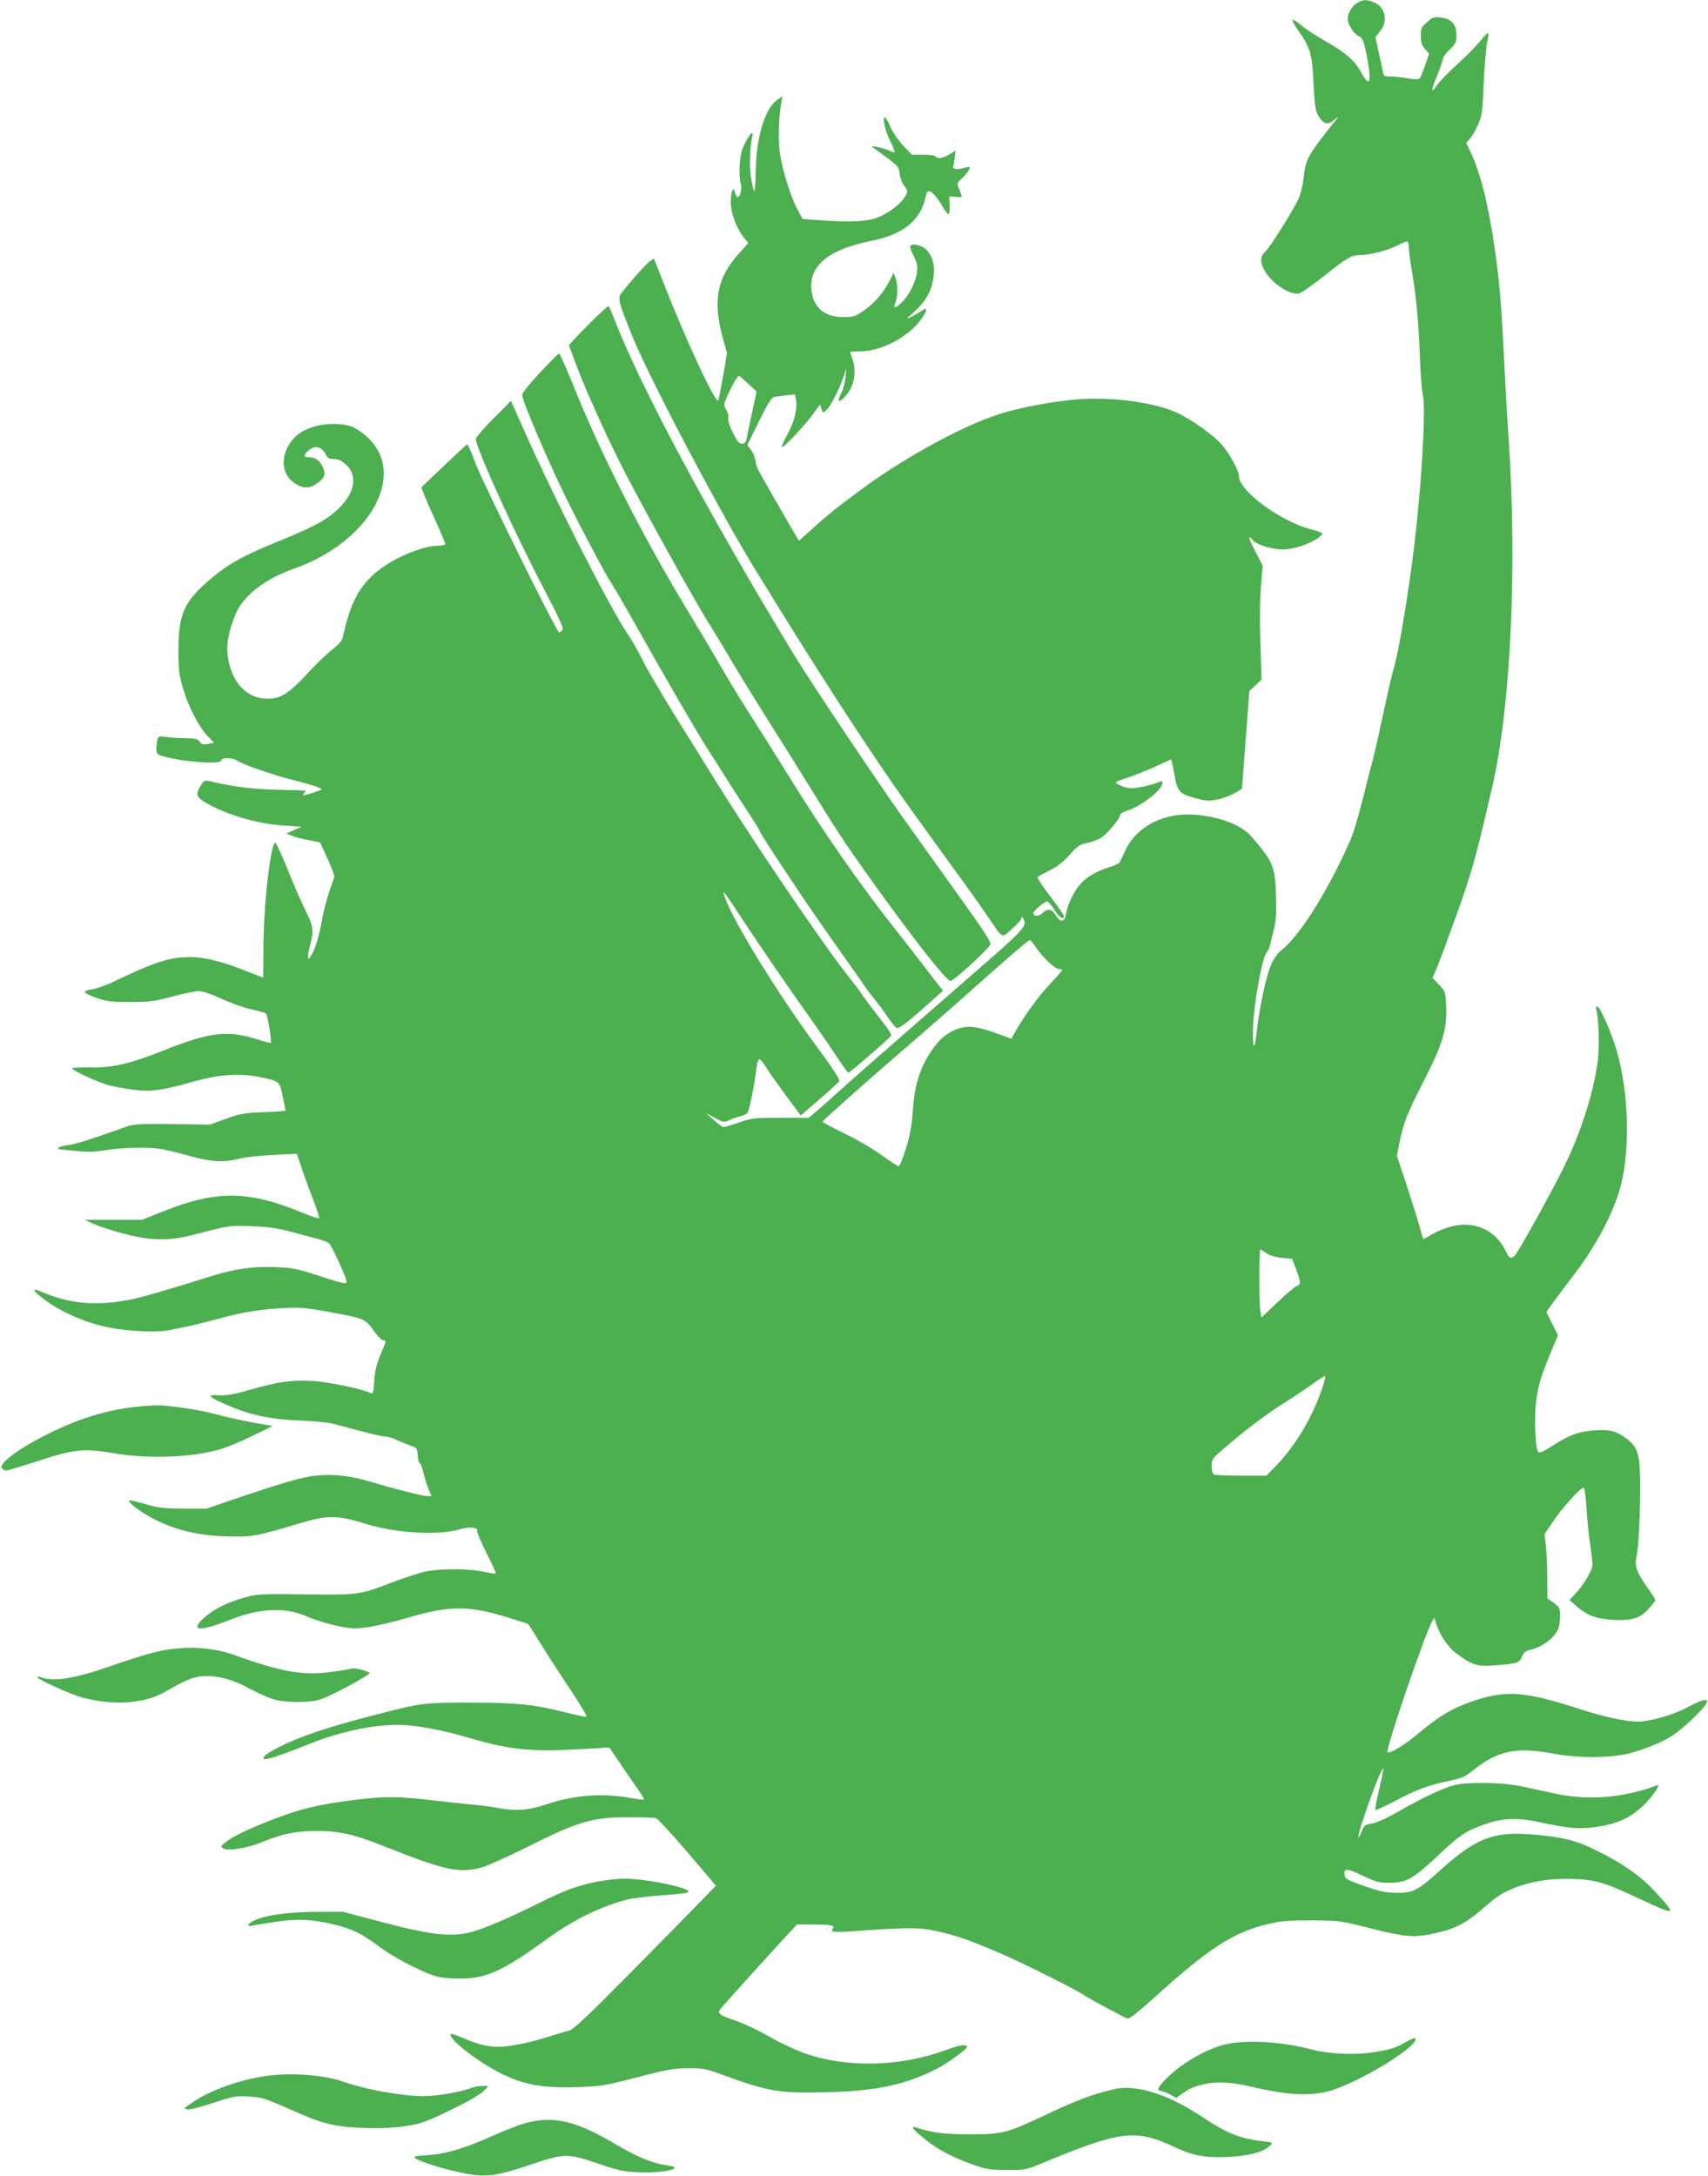<?xml version="1.0" standalone="no"?>
<!DOCTYPE svg PUBLIC "-//W3C//DTD SVG 20010904//EN"
 "http://www.w3.org/TR/2001/REC-SVG-20010904/DTD/svg10.dtd">
<svg version="1.0" xmlns="http://www.w3.org/2000/svg"
 width="1005pt" height="1280pt" viewBox="0 0 1005 1280"
 preserveAspectRatio="xMidYMid meet">
<g transform="translate(0,1280) scale(0.1,-0.1)"
fill="#4caf50" stroke="none">
<path d="M7988 12784 c-31 -16 -58 -61 -58 -96 0 -32 35 -86 64 -100 20 -9 28
-24 41 -82 9 -39 19 -97 22 -130 7 -74 -9 -73 -50 2 -36 66 -92 115 -212 182
-53 30 -117 72 -140 93 -24 20 -46 34 -49 29 -3 -5 11 -31 30 -57 74 -105 85
-141 93 -315 7 -137 11 -163 30 -194 31 -49 56 -54 94 -19 18 15 25 19 16 8
-177 -222 -184 -236 -198 -347 -7 -58 -19 -104 -36 -139 -45 -87 -162 -273
-189 -298 -31 -29 -33 -59 -7 -109 39 -75 152 -151 206 -138 13 3 76 48 140
98 139 111 167 128 220 128 57 0 157 26 215 55 27 14 54 25 60 25 5 0 10 -16
10 -36 0 -20 9 -89 20 -153 25 -151 37 -286 45 -496 3 -93 11 -191 17 -217 19
-79 -6 -516 -51 -893 -34 -279 -93 -633 -121 -720 -10 -33 -37 -148 -59 -255
-23 -107 -50 -229 -61 -270 -11 -41 -36 -138 -55 -215 -38 -150 -60 -222 -81
-270 -123 -282 -293 -555 -397 -638 -44 -36 -67 -76 -90 -157 -23 -79 -54
-243 -62 -325 -13 -124 -26 -109 -22 25 5 138 54 409 80 438 8 9 17 28 20 42
3 14 13 54 22 90 13 49 16 98 13 200 -5 175 -17 204 -151 356 -69 77 -248 131
-402 122 -152 -10 -282 -93 -336 -215 -12 -26 -25 -55 -29 -63 -4 -8 -32 -22
-63 -31 -72 -21 -137 -60 -171 -100 -38 -44 -74 -120 -82 -168 -10 -59 -33
-63 -67 -8 -21 32 -43 34 -73 6 -22 -21 -54 -21 -54 0 0 14 71 72 83 68 7 -2
26 -24 42 -50 28 -44 55 -61 55 -36 0 6 -36 59 -80 116 -44 58 -78 109 -75
113 2 4 33 21 69 39 45 22 82 50 119 92 47 53 61 62 102 70 26 5 63 18 82 30
38 24 113 113 113 134 0 7 17 19 38 25 90 29 212 124 212 165 0 12 -5 12 -33
0 -17 -7 -61 -18 -96 -25 -55 -10 -71 -9 -108 5 -25 10 -41 21 -36 25 4 4 38
16 74 28 37 12 107 40 155 62 49 23 91 42 94 43 2 1 11 -38 20 -87 18 -105 28
-116 132 -143 57 -15 75 -16 124 -5 31 6 76 23 99 37 l43 25 6 82 c3 46 13
175 22 288 l15 205 36 34 36 34 -7 216 c-4 131 -3 263 4 334 l10 119 -43 84
c-44 83 -47 103 -12 64 23 -26 109 -51 175 -52 28 0 79 10 115 23 65 23 125
62 113 74 -3 3 -32 13 -65 22 -178 46 -422 225 -423 311 0 36 -58 140 -106
192 -50 54 -161 133 -243 175 -134 67 -398 104 -613 85 -141 -12 -330 -48
-449 -86 -221 -70 -584 -270 -839 -464 -19 -14 -64 -48 -100 -75 -36 -27 -104
-84 -152 -128 l-87 -78 -14 23 c-14 22 -211 366 -228 398 -4 8 -11 31 -14 51
-3 21 -15 49 -27 64 l-21 27 69 140 c49 100 74 140 89 143 11 2 43 6 71 10
l52 5 6 -33 c9 -50 -9 -124 -48 -197 -20 -36 -36 -71 -36 -79 0 -18 142 133
190 201 l35 49 8 -26 c9 -26 10 -26 29 -8 25 22 75 120 100 193 l18 55 -5 -54
c-2 -29 -14 -72 -25 -94 -25 -48 -19 -59 15 -27 59 56 79 147 50 229 -8 22
-13 41 -12 42 1 0 34 1 72 3 120 4 273 88 346 189 38 53 39 75 2 49 -16 -11
-44 -27 -63 -37 -32 -15 -30 -12 18 30 66 59 100 116 113 192 13 75 -1 134
-41 175 -28 27 -82 39 -94 20 -3 -5 6 -31 20 -58 20 -39 24 -58 20 -94 -8 -60
-47 -137 -90 -179 -40 -39 -52 -37 -36 3 13 36 13 107 -1 143 l-11 28 -26 -51
c-37 -70 -87 -127 -151 -172 -49 -34 -59 -37 -120 -37 -106 0 -171 52 -185
149 -23 149 94 248 354 300 183 37 286 119 315 253 3 18 10 35 14 37 15 10 50
-25 81 -79 17 -30 36 -55 41 -55 5 0 8 24 7 53 l-3 52 38 -3 c20 -2 37 -2 37
1 0 3 -7 21 -15 42 -16 37 -16 37 18 68 18 18 36 40 40 51 6 16 4 17 -20 11
-48 -14 -78 -12 -74 5 2 8 6 33 9 54 l5 40 -37 -22 c-40 -24 -71 -28 -81 -12
-3 6 -36 10 -73 10 l-66 0 -52 54 c-28 30 -62 80 -75 110 -13 31 -28 56 -33
56 -16 0 4 -84 33 -142 16 -31 27 -59 24 -62 -3 -3 -17 1 -32 9 -15 7 -45 16
-66 20 l-40 6 25 -18 c140 -102 137 -99 143 -143 3 -24 15 -57 28 -73 22 -30
22 -31 4 -64 -23 -42 -99 -99 -165 -124 -58 -22 -161 -27 -327 -15 l-111 8
-30 57 c-39 72 -87 225 -102 324 -12 74 -10 196 6 296 l7 45 -31 -22 c-71 -51
-123 -223 -125 -414 -1 -69 -5 -124 -9 -122 -3 2 -12 35 -18 73 -12 66 -9 180
6 245 10 43 -11 25 -43 -37 -20 -40 -27 -71 -31 -132 -2 -44 1 -91 6 -105 10
-26 -2 -80 -18 -80 -4 0 -11 12 -15 27 -10 42 -25 9 -25 -57 0 -63 31 -146 74
-203 l29 -37 -49 -54 c-136 -148 -162 -285 -100 -508 l24 -86 -24 -138 c-14
-76 -26 -139 -27 -140 -18 -18 -194 361 -331 713 l-48 122 -24 -16 c-21 -13
-133 -139 -173 -195 -17 -23 -5 -64 77 -263 110 -265 557 -1108 747 -1406 17
-26 54 -87 84 -136 272 -441 575 -908 761 -1168 93 -131 231 -321 332 -460 52
-71 122 -170 156 -220 99 -144 82 -135 146 -79 31 26 56 55 56 63 1 13 2 13
11 -2 25 -43 9 -61 -286 -317 -471 -410 -735 -641 -805 -705 -36 -33 -89 -80
-118 -105 l-54 -45 -166 0 c-156 0 -172 -2 -245 -28 -42 -15 -83 -27 -90 -27
-6 1 -32 19 -57 42 l-45 41 52 -29 c50 -27 53 -28 85 -12 18 8 47 18 65 22 17
4 36 13 41 19 9 12 37 142 48 227 13 107 18 111 61 43 16 -27 69 -101 117
-166 l88 -119 21 19 c12 11 63 55 112 97 50 43 91 82 93 86 4 12 -38 77 -133
205 -229 310 -490 734 -539 876 -19 55 -18 54 130 -170 70 -107 207 -306 303
-443 97 -136 201 -286 231 -333 30 -46 58 -85 62 -85 8 0 243 203 252 219 3 5
-22 45 -57 88 -34 44 -85 110 -112 149 -26 38 -65 89 -85 114 -134 165 -576
816 -800 1180 -43 69 -142 229 -221 355 -78 127 -162 269 -186 318 -23 48 -64
120 -91 160 -111 165 -436 805 -619 1220 l-66 149 -103 -103 c-57 -57 -104
-112 -104 -121 0 -52 222 -541 400 -881 94 -179 118 -233 109 -243 -6 -8 -15
-14 -19 -14 -14 0 -446 874 -491 992 -24 65 -47 117 -50 115 -3 -1 -65 -59
-138 -128 l-132 -126 20 -51 c11 -28 43 -101 71 -161 27 -61 50 -115 50 -121
0 -5 -19 -10 -43 -10 -96 0 -279 -80 -371 -162 -101 -90 -146 -181 -191 -385
-3 -12 -31 -42 -63 -66 -31 -25 -99 -89 -149 -145 -103 -111 -153 -142 -230
-142 -119 1 -206 90 -231 238 -13 74 1 155 44 259 45 109 171 207 344 268 227
79 415 233 491 401 73 160 38 306 -97 403 -43 31 -65 39 -116 45 -115 12 -230
-23 -283 -86 -76 -90 -74 -202 5 -258 46 -33 89 -36 129 -8 44 30 55 49 48 80
-12 46 -45 78 -83 78 -40 0 -42 9 -11 38 37 35 79 27 103 -19 12 -24 21 -29
49 -29 26 0 45 -9 71 -33 101 -93 16 -255 -187 -358 -46 -23 -152 -70 -235
-103 -190 -78 -280 -129 -386 -221 -146 -126 -178 -200 -178 -411 0 -112 4
-145 26 -220 31 -107 91 -225 143 -281 l40 -42 -35 -7 c-28 -5 -38 -3 -49 13
-11 16 -26 20 -81 21 -37 0 -88 3 -114 7 -44 6 -48 5 -54 -17 -3 -13 -6 -37
-6 -54 0 -27 5 -32 38 -42 123 -35 350 -51 344 -24 -3 17 68 16 93 -2 36 -24
209 -84 333 -115 67 -17 132 -36 144 -42 l23 -12 -30 -12 c-16 -7 -43 -15 -59
-19 -26 -6 -28 -5 -17 8 11 13 11 16 0 16 -8 1 -84 3 -169 5 -137 3 -256 19
-392 51 -23 5 -30 1 -47 -27 -29 -48 -26 -65 16 -92 117 -74 312 -133 472
-143 l106 -7 -45 -20 -45 -19 32 -14 c18 -8 62 -19 99 -26 l67 -13 44 -95 c24
-52 42 -101 39 -110 -2 -8 -16 -48 -30 -89 -14 -40 -35 -122 -45 -181 -11 -63
-31 -132 -47 -166 -33 -69 -42 -53 -20 34 24 89 20 114 -28 210 -24 48 -72
158 -106 244 -35 86 -67 155 -71 152 -29 -18 -69 -377 -69 -626 0 -93 -1 -168
-3 -168 -2 0 -42 16 -90 35 -146 59 -250 85 -339 85 -121 0 -202 -26 -453
-146 -44 -21 -99 -40 -123 -43 -23 -3 -43 -10 -43 -16 -1 -5 30 -21 67 -34 60
-21 87 -25 199 -25 115 0 144 4 249 32 65 18 136 32 156 32 23 0 73 -17 131
-44 52 -24 130 -52 174 -62 44 -10 85 -21 90 -26 10 -9 35 -165 28 -172 -2 -2
-39 7 -81 21 -176 55 -279 42 -552 -67 -193 -77 -301 -102 -432 -99 -54 1
-101 -1 -104 -4 -9 -9 157 -86 221 -102 33 -8 100 -20 148 -26 99 -12 163 -3
357 52 135 38 257 47 365 26 131 -26 129 -24 148 -114 9 -43 17 -81 17 -85 0
-3 -57 -8 -127 -10 -115 -4 -138 -8 -223 -39 l-95 -34 -221 3 c-217 2 -223 2
-295 -24 -204 -72 -268 -92 -316 -99 -29 -4 -55 -11 -59 -16 -3 -5 -2 -9 3 -9
4 0 49 -5 99 -10 70 -7 112 -6 180 5 106 17 262 19 336 4 29 -6 102 -24 162
-41 122 -33 190 -37 286 -13 36 9 126 18 201 22 l136 6 28 -84 c15 -46 46
-130 68 -186 22 -57 38 -106 35 -109 -3 -3 -45 11 -92 30 -322 134 -509 136
-820 13 l-131 -52 -169 0 -168 0 48 -22 c62 -28 208 -70 287 -83 103 -17 194
-12 302 16 223 58 214 56 350 51 103 -4 154 -12 245 -37 63 -17 133 -36 155
-42 22 -6 46 -16 52 -22 7 -6 35 -61 62 -121 42 -94 47 -110 32 -113 -9 -2
-80 18 -156 44 -127 42 -151 46 -260 51 -126 5 -243 -12 -380 -56 -205 -65
-400 -122 -465 -135 -208 -40 -361 -26 -532 48 -53 23 -47 5 15 -42 107 -82
258 -147 401 -173 117 -21 269 -27 337 -14 35 7 89 18 119 24 30 6 111 27 180
45 139 38 224 52 380 62 90 5 127 2 255 -21 222 -41 223 -41 272 -110 23 -33
49 -59 57 -59 21 2 21 0 -16 -86 -23 -55 -32 -95 -36 -153 -4 -67 -7 -77 -21
-71 -56 26 -249 65 -341 71 -125 7 -201 -4 -370 -52 -96 -28 -138 -35 -183
-32 -76 5 -62 -10 59 -62 129 -55 252 -81 421 -87 78 -3 166 -11 195 -19 182
-50 283 -75 306 -75 14 0 44 -9 66 -20 23 -10 59 -26 81 -33 38 -13 40 -16 43
-61 2 -25 7 -44 11 -42 4 3 14 -20 21 -51 7 -31 21 -76 31 -100 l18 -43 -26 0
c-27 0 -189 41 -332 84 -115 35 -220 47 -322 36 -83 -8 -197 -42 -504 -146
l-140 -48 -135 0 c-116 1 -148 4 -225 27 -49 14 -92 24 -95 21 -10 -11 76 -75
155 -114 122 -61 253 -92 415 -97 147 -5 177 0 418 72 181 55 231 55 409 0
178 -54 425 -68 550 -30 54 16 107 11 100 -9 -2 -6 22 -64 55 -130 33 -65 58
-120 56 -122 -2 -2 -35 3 -73 11 -89 19 -254 19 -342 1 -37 -8 -122 -36 -188
-61 -201 -77 -202 -77 -519 -73 -268 3 -285 2 -360 -20 -102 -29 -171 -64
-229 -113 -96 -82 -38 -90 138 -20 184 73 331 80 463 22 41 -18 117 -42 170
-53 86 -19 107 -20 182 -10 47 6 157 32 245 58 247 72 359 71 602 -6 l101 -32
73 -116 c40 -65 119 -187 176 -272 57 -85 99 -156 94 -158 -5 -2 -54 8 -109
22 -195 50 -297 61 -572 61 -283 0 -285 0 -597 -81 -235 -61 -397 -115 -508
-169 -89 -44 -124 -69 -112 -81 9 -9 106 23 247 80 218 90 457 135 615 116
112 -12 221 -36 355 -75 234 -69 361 -81 680 -62 l135 8 67 -98 c36 -54 83
-122 104 -151 20 -29 35 -54 33 -57 -3 -2 -41 2 -84 10 -163 29 -331 16 -492
-39 -101 -34 -173 -40 -273 -22 -47 8 -119 18 -160 21 -41 4 -149 15 -240 26
-197 23 -276 23 -435 4 -227 -27 -346 -56 -522 -126 -132 -52 -222 -96 -262
-130 -21 -17 -23 -22 -10 -30 27 -19 145 -1 235 37 113 47 197 64 316 64 134
0 219 -19 398 -90 357 -142 439 -160 573 -125 31 8 151 62 266 119 306 154
391 178 610 177 74 0 142 -3 152 -6 10 -4 93 -94 185 -201 l166 -196 -88 -91
c-49 -51 -236 -241 -417 -424 -258 -261 -335 -333 -360 -338 -18 -4 -72 -20
-122 -36 -105 -34 -231 -59 -295 -59 -62 1 -122 16 -203 51 -38 17 -71 28 -74
25 -23 -22 154 -162 292 -231 136 -68 248 -88 445 -82 146 5 166 8 355 57 171
45 214 53 300 54 93 1 107 -2 205 -38 269 -99 337 -110 610 -103 295 7 465 43
650 137 66 34 180 116 180 130 0 17 -45 11 -114 -15 -272 -102 -585 -111 -839
-24 -50 18 -144 61 -207 97 -62 37 -157 81 -210 99 -98 34 -104 41 -71 78 55
63 324 360 378 418 l63 67 94 0 c106 0 132 -6 116 -25 -17 -20 5 -23 125 -14
302 21 377 22 465 4 127 -26 197 -50 390 -132 144 -62 467 -224 505 -253 14
-11 226 -125 247 -133 12 -4 53 27 150 114 332 301 474 393 681 442 76 18 121
21 257 21 162 -1 168 -2 349 -48 197 -50 250 -54 359 -31 141 29 200 61 336
182 112 100 298 151 511 140 119 -6 172 -22 374 -117 215 -100 219 -99 98 34
-91 100 -194 173 -361 255 -115 57 -204 78 -378 91 -223 18 -329 -25 -538
-215 -126 -114 -155 -130 -250 -129 -61 0 -96 7 -190 39 -100 35 -115 43 -118
64 -7 43 12 43 104 -1 79 -38 97 -43 159 -43 102 1 140 23 289 163 132 124
163 144 290 187 88 30 179 33 288 10 197 -42 251 -46 359 -30 121 18 198 55
276 132 47 47 92 113 78 113 -3 0 -22 -7 -42 -15 -20 -8 -81 -25 -137 -36
-136 -29 -287 -29 -421 0 -55 12 -143 31 -195 42 -113 25 -317 29 -400 9 -67
-16 -177 -68 -329 -154 -69 -40 -131 -68 -158 -72 -40 -6 -46 -10 -60 -46 -24
-60 -27 -38 -4 34 58 181 130 363 131 331 0 -7 -12 -63 -26 -123 -14 -61 -24
-114 -21 -117 3 -2 56 22 119 55 123 66 195 92 321 118 65 14 91 25 125 53
151 124 262 148 487 105 144 -27 343 -25 448 4 108 31 192 66 252 106 58 38
176 150 194 184 10 20 9 22 -10 22 -12 0 -54 -18 -93 -39 -71 -39 -178 -74
-268 -86 -70 -9 -212 19 -398 80 -292 95 -413 103 -597 41 -129 -44 -205 -89
-338 -201 -73 -61 -160 -113 -171 -102 -13 13 215 682 261 766 l14 26 8 -25
c18 -66 70 -146 118 -182 94 -72 125 -82 229 -74 133 10 146 14 162 52 10 24
22 34 46 39 68 15 136 63 164 117 15 28 19 116 6 133 -4 6 -20 20 -37 32 l-30
21 -1 124 c0 67 -4 152 -8 188 l-8 65 51 76 c51 78 161 199 179 199 5 0 13
-53 17 -117 3 -65 13 -160 21 -212 8 -52 14 -108 14 -125 0 -33 -49 -116 -104
-174 l-31 -34 40 -35 c60 -53 116 -75 211 -81 113 -7 163 8 214 64 22 24 40
47 40 52 0 5 -17 33 -39 63 -70 98 -84 135 -72 188 13 62 23 264 22 441 -2
164 -14 207 -77 255 -60 46 -101 58 -184 52 -96 -6 -156 -27 -253 -90 -59 -38
-81 -47 -87 -37 -14 23 -22 159 -15 258 8 109 27 176 89 325 l43 103 -34 68
-34 68 25 37 c14 20 75 101 136 181 120 157 217 333 265 485 69 216 63 584
-15 844 -29 97 -93 244 -109 249 -10 3 -12 -2 -8 -19 15 -54 19 -218 8 -302
-26 -191 -101 -426 -204 -632 -78 -157 -269 -500 -285 -512 -25 -20 -30 -16
-56 35 -60 119 -182 172 -317 138 -35 -9 -86 -30 -113 -47 -27 -16 -50 -28
-51 -27 -2 2 -12 37 -24 78 -11 42 -46 151 -76 244 l-56 168 16 80 c25 118 43
165 147 368 109 213 133 296 127 438 -4 79 -5 82 -42 120 l-38 39 27 64 c14
35 34 87 44 114 10 28 43 119 74 204 31 85 72 209 91 275 31 109 49 181 115
466 109 469 148 1290 97 2045 -8 121 -20 326 -26 455 -17 342 -29 484 -57 675
-36 251 -85 445 -142 563 l-25 52 21 23 c11 12 33 48 47 80 25 53 28 74 35
245 5 103 14 211 20 240 7 29 10 56 7 58 -3 3 -22 -16 -43 -43 -22 -26 -68
-75 -104 -108 -98 -91 -134 -127 -157 -160 -34 -48 -33 -26 3 60 18 44 33 88
34 98 0 10 18 35 40 56 35 33 40 43 40 84 0 63 -30 97 -91 104 -41 5 -50 2
-82 -27 -33 -29 -37 -37 -37 -80 0 -37 6 -56 24 -77 l25 -29 -23 -67 c-13 -37
-27 -72 -33 -78 -7 -7 -29 -7 -69 0 -32 6 -77 11 -100 11 -42 0 -43 1 -49 38
-4 20 -15 72 -25 115 l-17 78 28 36 c48 60 30 141 -36 169 -43 18 -63 17 -97
-2z m-3583 -2243 l47 -44 -25 -116 c-14 -64 -29 -133 -32 -153 -6 -30 -12 -38
-29 -38 -17 0 -29 15 -54 66 -20 39 -30 73 -27 85 4 10 -2 32 -11 48 -17 29
-17 32 6 83 35 76 61 119 70 116 4 -2 29 -23 55 -47z m1687 -3309 c39 -59 115
-132 138 -132 11 0 20 -3 20 -6 0 -3 -34 -42 -75 -86 -67 -71 -157 -196 -207
-287 l-17 -31 -97 35 c-63 23 -114 35 -148 35 -73 0 -144 -38 -197 -103 -87
-110 -126 -219 -138 -389 -6 -92 -17 -149 -41 -225 -17 -57 -36 -103 -42 -103
-6 0 -52 30 -102 66 -50 36 -148 94 -218 127 -70 34 -128 65 -128 69 0 6 248
227 442 394 157 135 346 300 462 404 188 168 307 270 316 270 4 0 19 -17 32
-38z m1360 -1804 c20 -13 53 -23 91 -27 l60 -6 23 -60 c29 -75 29 -92 4 -100
-12 -4 -63 -47 -114 -96 l-93 -89 -7 38 c-8 48 -8 362 0 362 3 0 20 -10 36
-22z m333 -780 c-58 -176 -156 -343 -270 -463 l-63 -65 -145 0 c-80 0 -152 3
-161 6 -11 4 -16 19 -16 49 0 41 4 47 63 97 125 109 254 207 362 275 61 38
139 91 174 116 35 26 66 45 68 43 3 -3 -3 -29 -12 -58z"/>
<path d="M3525 10952 c-28 -26 -79 -77 -115 -115 l-63 -67 48 -128 c57 -152
191 -446 288 -632 136 -261 397 -730 488 -877 51 -81 122 -200 159 -263 37
-63 121 -198 185 -300 65 -102 172 -273 238 -380 173 -281 214 -343 365 -555
253 -354 450 -605 475 -605 21 1 232 195 235 217 2 13 -49 93 -151 234 -207
289 -236 330 -364 509 -166 234 -549 807 -645 965 -500 824 -896 1565 -1049
1957 -19 49 -36 88 -39 88 -3 -1 -28 -22 -55 -48z"/>
<path d="M3178 10609 c-57 -61 -104 -119 -106 -130 -4 -22 123 -323 228 -544
82 -173 263 -516 300 -570 15 -22 80 -134 145 -250 155 -275 355 -621 415
-715 27 -41 81 -127 121 -190 40 -63 98 -153 129 -200 31 -47 60 -94 63 -104
4 -11 69 -112 144 -225 126 -190 202 -301 373 -542 36 -50 76 -108 90 -129 14
-20 41 -57 61 -81 20 -24 56 -73 79 -107 24 -35 49 -66 56 -69 14 -5 68 36
196 151 l77 69 -25 31 c-14 17 -60 76 -101 131 -42 55 -109 141 -148 190 -202
253 -436 589 -634 910 -41 66 -100 161 -131 210 -157 246 -202 319 -260 420
-35 61 -115 196 -178 300 -294 484 -537 962 -713 1403 -34 83 -65 152 -70 152
-4 0 -54 -50 -111 -111z"/>
<path d="M830 4528 c-201 -19 -370 -71 -580 -179 -152 -78 -259 -161 -239
-185 6 -8 18 -14 25 -14 8 0 92 25 187 56 211 70 274 76 453 45 191 -33 439
-25 605 20 43 11 133 48 200 81 l124 60 -109 19 c-61 11 -160 32 -220 49 -97
25 -206 43 -326 53 -19 2 -73 -1 -120 -5z"/>
<path d="M1003 3099 c-79 -10 -170 -36 -363 -103 -207 -72 -329 -90 -402 -61
-10 4 -18 3 -18 -1 0 -12 192 -99 260 -118 98 -27 212 -38 297 -27 96 12 143
29 233 81 93 54 144 72 210 71 78 0 156 -24 253 -76 46 -25 108 -53 138 -61
70 -21 218 -21 278 1 67 23 292 145 286 154 -6 11 -94 33 -103 27 -5 -3 -58
-12 -119 -20 -168 -24 -297 -1 -572 98 -112 41 -243 53 -378 35z"/>
<path d="M3505 1730 c-118 -25 -184 -50 -335 -125 -175 -87 -326 -152 -401
-171 -114 -29 -234 -16 -514 58 l-240 63 -160 -1 c-165 -1 -293 -19 -362 -52
-37 -18 -45 -37 -10 -29 12 3 74 13 137 22 131 20 212 16 344 -15 103 -24 165
-54 257 -123 97 -74 290 -173 366 -187 34 -7 102 -10 150 -8 139 7 234 53 485
235 150 109 308 187 467 229 31 8 121 19 200 25 79 5 150 13 159 18 37 21
-247 82 -377 80 -42 0 -116 -9 -166 -19z"/>
<path d="M8275 790 c-63 -37 -97 -48 -210 -64 -101 -15 -251 -7 -345 18 -166
44 -356 58 -489 35 -112 -20 -270 -107 -369 -206 -49 -49 -59 -73 -29 -73 7 0
29 -9 50 -20 l38 -21 43 31 c88 63 223 77 383 39 213 -50 336 -60 455 -34 156
33 544 264 527 314 -2 6 -26 -3 -54 -19z"/>
<path d="M1568 589 c-160 -23 -325 -82 -431 -153 -59 -39 -60 -41 -34 -44 15
-2 85 16 154 39 117 39 131 41 207 37 84 -6 88 -7 301 -101 135 -60 223 -80
380 -84 95 -3 172 0 242 11 91 14 117 23 265 95 97 47 175 91 192 110 l30 31
-37 0 c-20 0 -54 -7 -74 -15 -58 -22 -197 -45 -272 -45 -131 1 -337 38 -471
85 -112 40 -311 55 -452 34z"/>
<path d="M6565 513 c-149 -35 -218 -61 -455 -173 -187 -87 -219 -95 -410 -95
-145 1 -209 9 -307 40 -39 12 -25 -8 48 -67 75 -62 169 -111 294 -154 68 -24
97 -28 190 -28 108 -1 112 0 215 43 452 188 544 199 770 92 107 -50 177 -64
309 -59 123 5 217 29 254 67 19 18 18 19 -44 26 -126 14 -206 45 -334 129
-137 91 -230 136 -335 165 -70 20 -148 25 -195 14z"/>
<path d="M3090 311 c-36 -10 -121 -43 -190 -74 -170 -76 -276 -107 -384 -114
-79 -5 -87 -8 -70 -20 29 -21 188 -69 297 -89 123 -22 179 -14 388 56 189 64
212 64 389 3 118 -40 148 -47 239 -51 100 -5 211 10 211 27 0 5 -23 11 -51 15
-75 10 -171 49 -284 116 -247 146 -374 177 -545 131z"/>
</g>
</svg>
